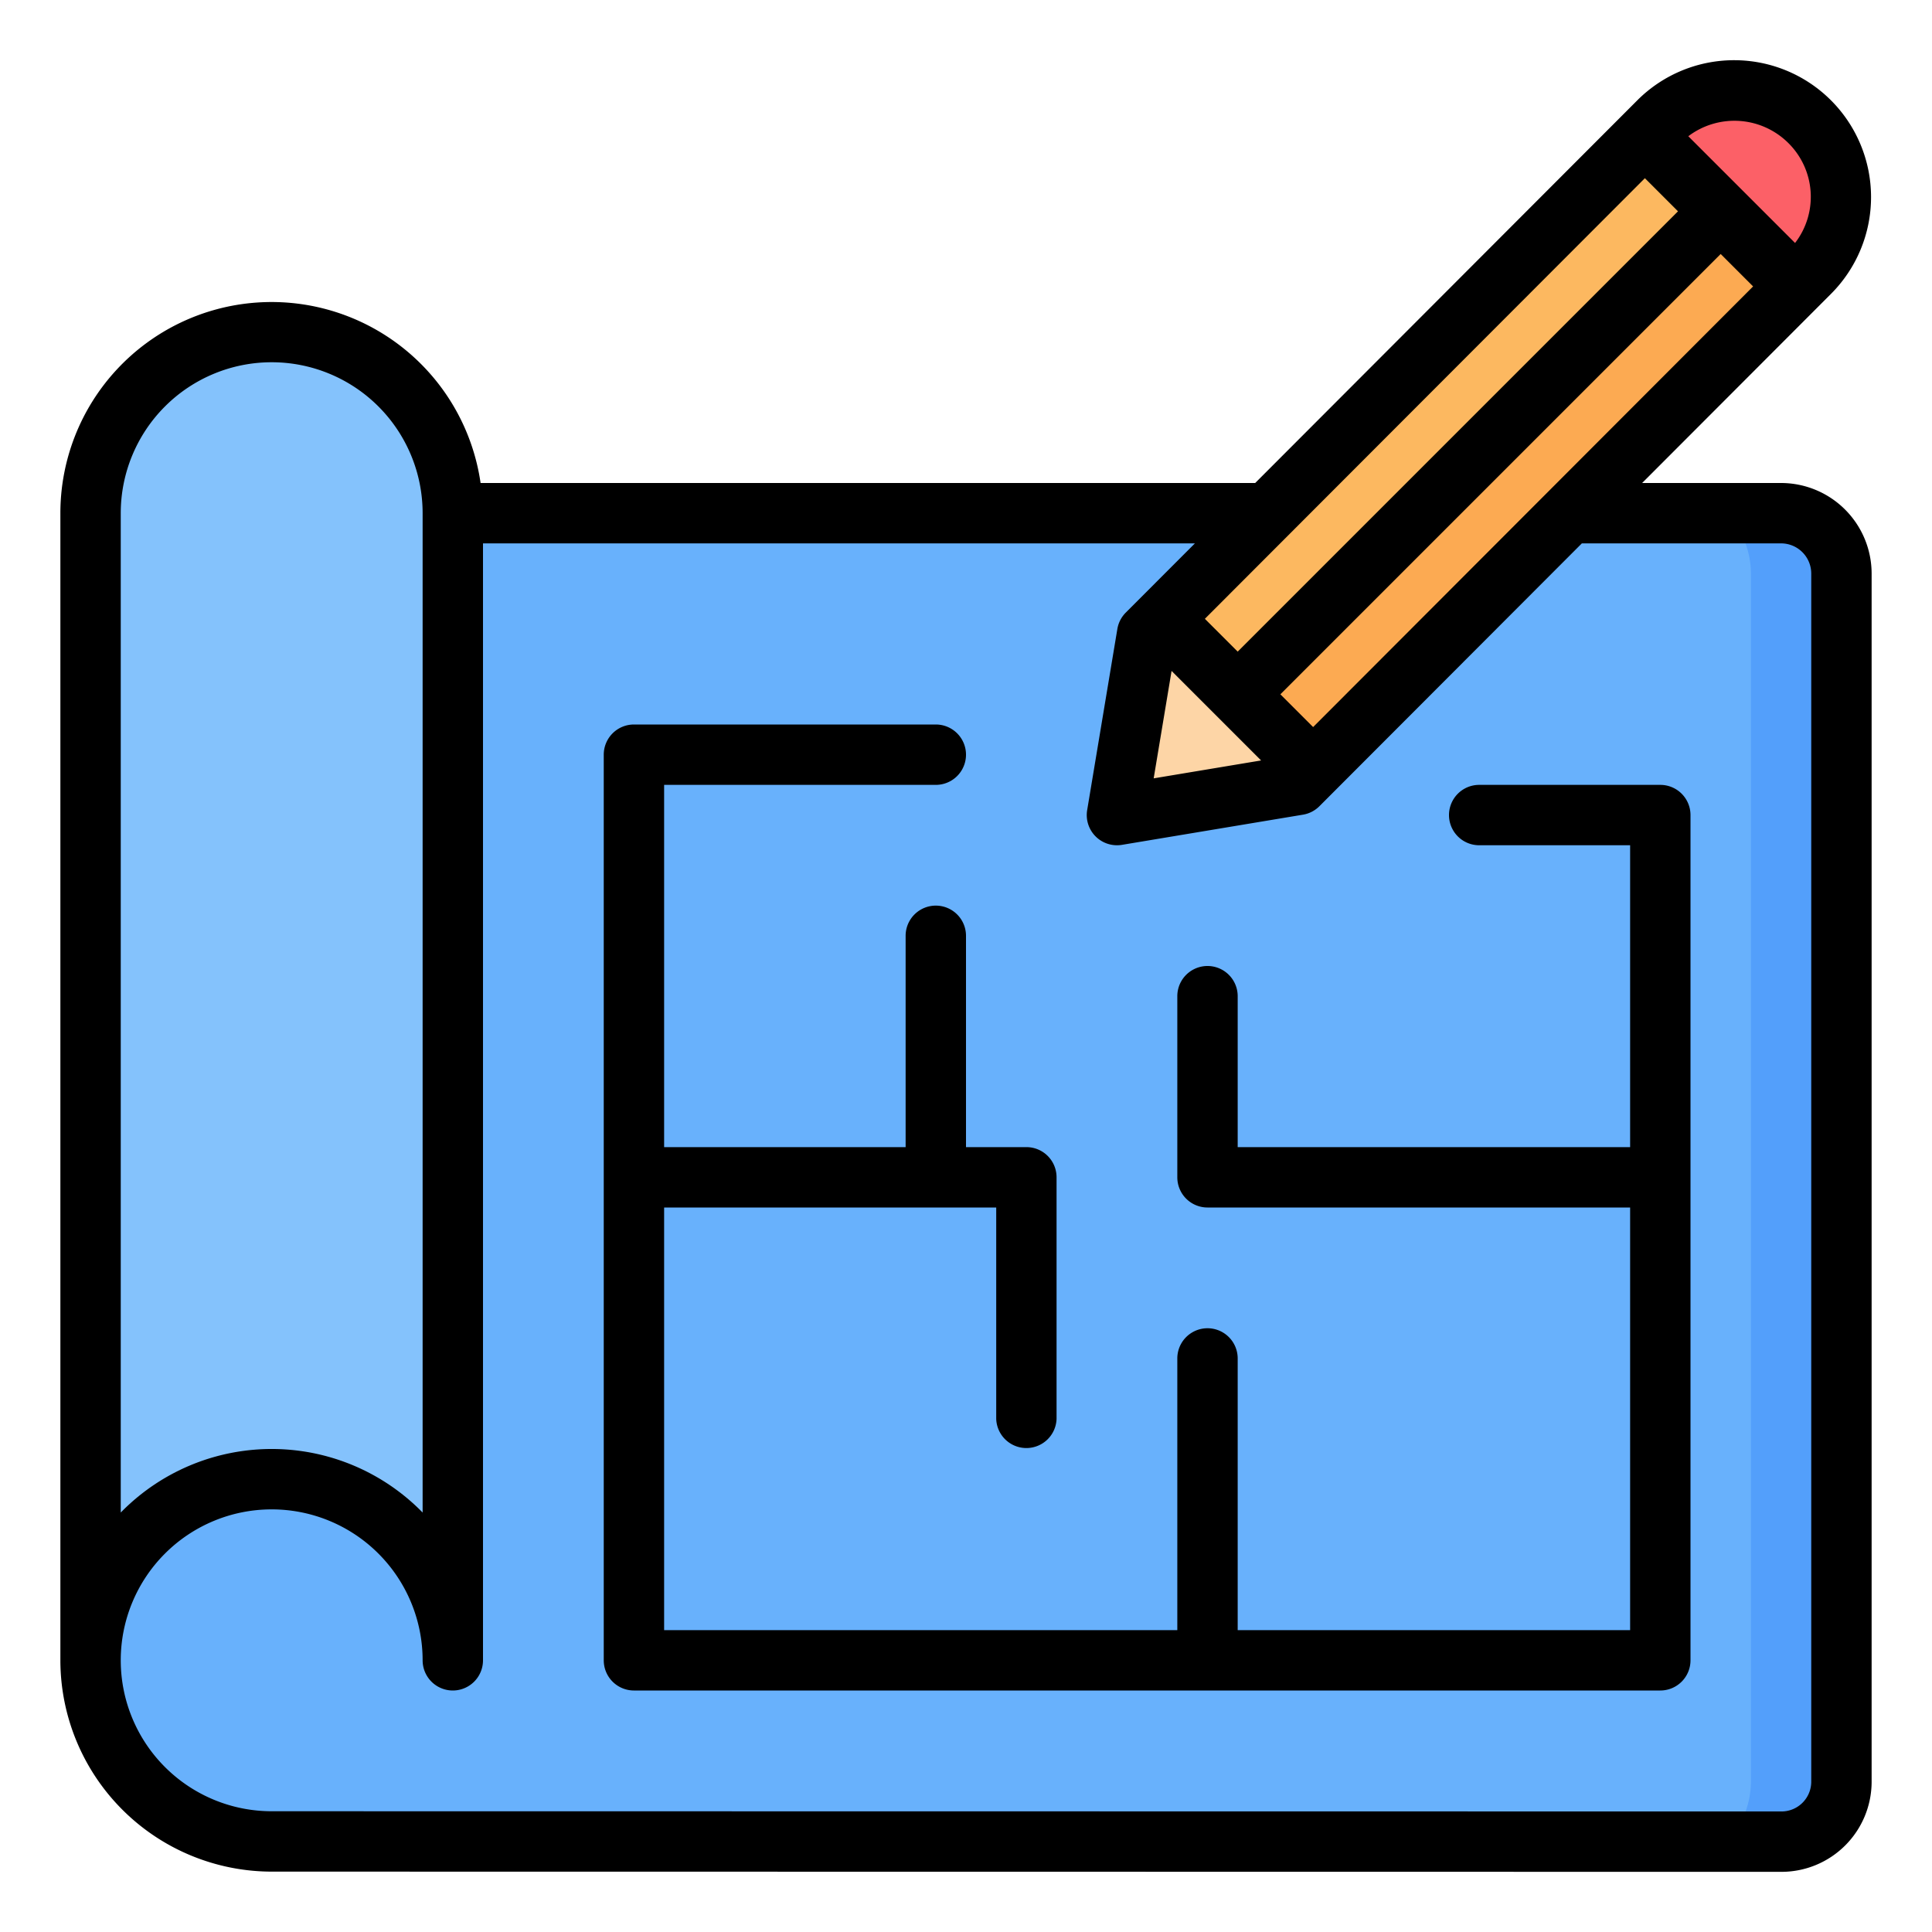 <svg xmlns="http://www.w3.org/2000/svg"  viewBox="0 0 64 64" width="50px" height="50px"><g data-name="02-Blueprint"><path fill="#68b1fc" d="M15,17V55a6,6,0,1,0-6,6l50,.007a1.987,1.987,0,0,0,2-2V19a1.996,1.996,0,0,0-2-2Z"/><path fill="#84c2fc" d="M9,11a6,6,0,0,0-6,6V55a6,6,0,1,1,12,0V17A6,6,0,0,0,9,11Z"/><path fill="#fdd5a6" d="M43.5,25.5,41,23l-2.5-2.5L38,21l-1,6,6-1Z"/><path fill="#fcaa52" d="M57,7,41,23l2.5,2.5L59.488,9.488Z"/><path fill="#fcb860" d="M54.488,4.488,38.5,20.5l2.5,2.5,16-16Z"/><path fill="#fc6067" d="M54.488,4.488,57,7l2.488,2.488.457-.459a3.536,3.536,0,0,0-5-5Z"/><path fill="#539ffb" d="M57.219,61.007,59,61.007a1.987,1.987,0,0,0,2-2V19A1.996,1.996,0,0,0,59,17H57.214a2.981,2.981,0,0,1,.788,2.002V59.012A2.973,2.973,0,0,1,57.219,61.007Z"/><path d="M56,27V55a1,1,0,0,1-1,1H21a1,1,0,0,1-1-1V25a1,1,0,0,1,1-1H31a1,1,0,0,1,0,2H22V38h8V31a1,1,0,0,1,2,0v7h2A.999.999,0,0,1,35,39v8a1.0 1,0,0,1-1.999,0V40h-1.998L31,40l-.002-0H22V54H39V45a1,1,0,0,1,2,0v9H54V40H40a1,1,0,0,1-1-1V33a1,1,0,0,1,2,0v5H54V28H49a1,1,0,0,1,0-2h6A1,1,0,0,1,56,27Zm6-8V59.007a2.987,2.987,0,0,1-2.987,3h-.019L9,62a7.008,7.008,0,0,1-7-7V17a6.996,6.996,0,0,1,13.92-1H41.58L54.238,3.323l.001-.001a4.535,4.535,0,1,1,6.413,6.415L54.398,16H59A3.003,3.003,0,0,1,62,19ZM54.489,5.903,39.913,20.499,41,21.586,55.586,7ZM38.217,25.784l3.559-.593-2.966-2.966ZM58.074,9.488,57,8.414,42.414,23l1.085,1.085ZM55.927,4.513,59.464,8.049a2.505,2.505,0,0,0-.225-3.313A2.533,2.533,0,0,0,55.927,4.513ZM4,50.105a6.99,6.99,0,0,1,10,0V17A5,5,0,0,0,4,17ZM60,19a1.001,1.001,0,0,0-1-1H52.401l-8.694,8.707a1.001,1.001,0,0,1-.543.28l-6,1A.989.989,0,0,1,37,28a1,1,0,0,1-.986-1.165l1-6a1.001,1.001,0,0,1,.279-.542L39.583,18H16V55a1,1,0,0,1-2,0,5,5,0,1,0-5,5l50,.007a.987.987,0,0,0,1-1Z"/></g></svg>
